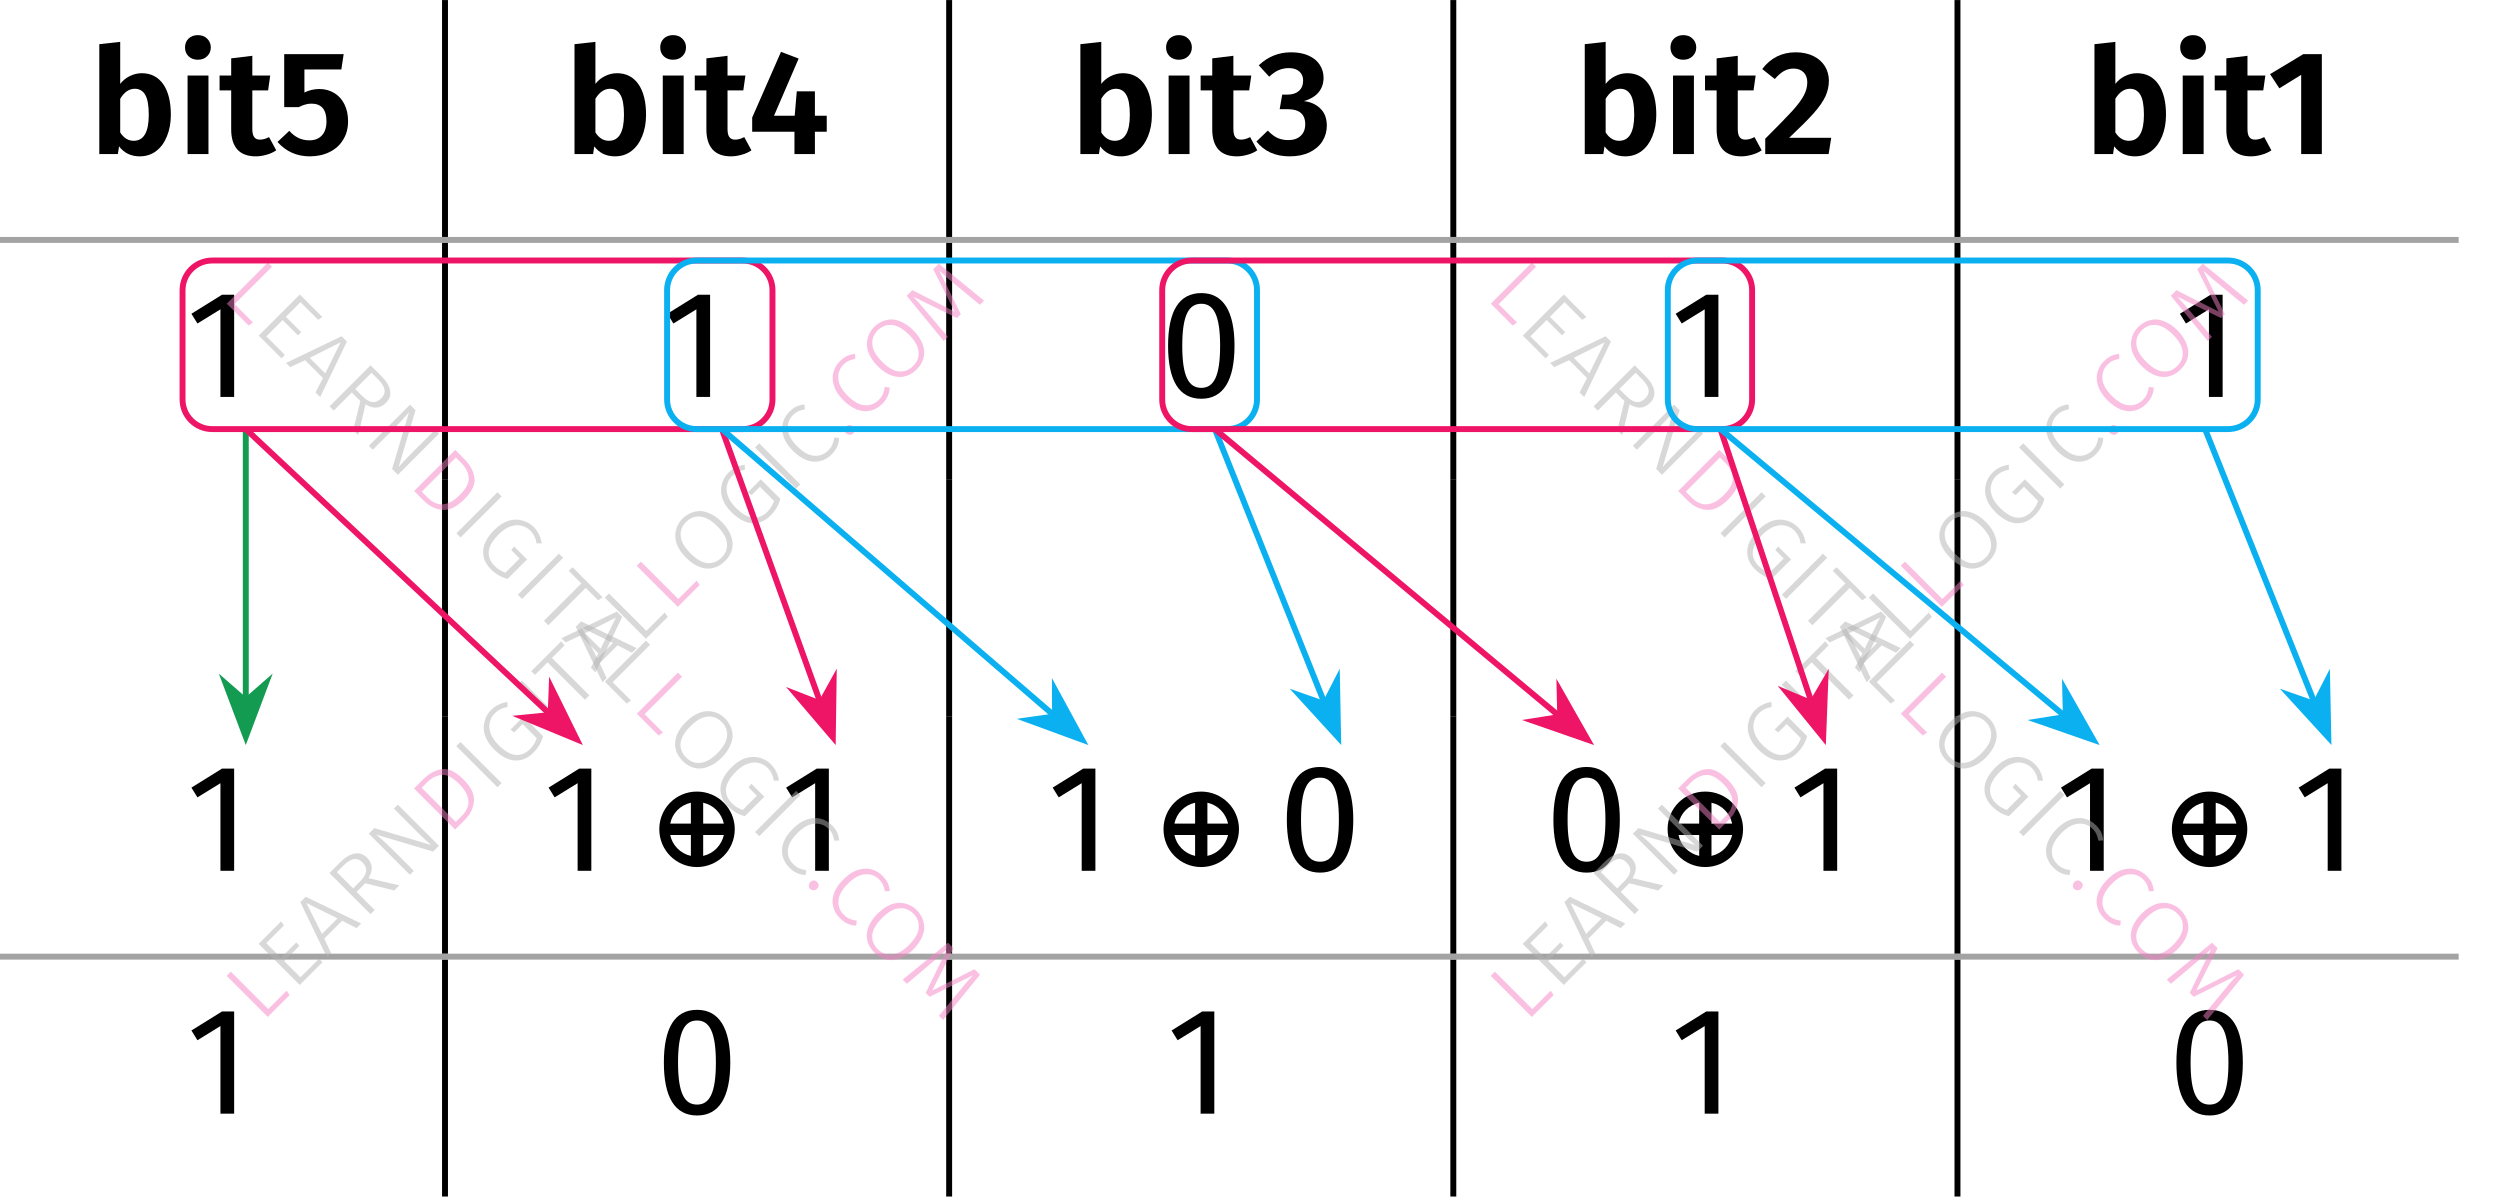 <?xml version="1.0" encoding="UTF-8"?> <svg xmlns="http://www.w3.org/2000/svg" xmlns:xlink="http://www.w3.org/1999/xlink" width="168.19" height="80.5" viewBox="0 0 168.19 80.5"><defs><g><g id="glyph-0-0"><path d="M 3.562 -5.438 C 4.176 -5.438 4.656 -5.191 5 -4.703 C 5.344 -4.211 5.516 -3.523 5.516 -2.641 C 5.516 -2.098 5.426 -1.613 5.25 -1.188 C 5.082 -0.77 4.844 -0.441 4.531 -0.203 C 4.219 0.035 3.848 0.156 3.422 0.156 C 2.836 0.156 2.375 -0.066 2.031 -0.516 L 1.953 0 L 0.703 0 L 0.703 -7.391 L 2.109 -7.547 L 2.109 -4.719 C 2.273 -4.938 2.484 -5.109 2.734 -5.234 C 2.992 -5.367 3.27 -5.438 3.562 -5.438 Z M 3.016 -0.891 C 3.691 -0.891 4.031 -1.473 4.031 -2.641 C 4.031 -3.285 3.945 -3.738 3.781 -4 C 3.625 -4.258 3.395 -4.391 3.094 -4.391 C 2.707 -4.391 2.379 -4.164 2.109 -3.719 L 2.109 -1.453 C 2.348 -1.078 2.648 -0.891 3.016 -0.891 Z M 3.016 -0.891 "></path></g><g id="glyph-0-1"><path d="M 2.109 -5.281 L 2.109 0 L 0.703 0 L 0.703 -5.281 Z M 1.391 -8 C 1.648 -8 1.859 -7.922 2.016 -7.766 C 2.18 -7.609 2.266 -7.41 2.266 -7.172 C 2.266 -6.93 2.18 -6.734 2.016 -6.578 C 1.859 -6.422 1.648 -6.344 1.391 -6.344 C 1.141 -6.344 0.93 -6.422 0.766 -6.578 C 0.609 -6.734 0.531 -6.93 0.531 -7.172 C 0.531 -7.41 0.609 -7.609 0.766 -7.766 C 0.93 -7.922 1.141 -8 1.391 -8 Z M 1.391 -8 "></path></g><g id="glyph-0-2"><path d="M 3.859 -0.25 C 3.66 -0.113 3.441 -0.016 3.203 0.047 C 2.961 0.117 2.723 0.156 2.484 0.156 C 1.941 0.156 1.531 0.004 1.25 -0.297 C 0.969 -0.609 0.828 -1.062 0.828 -1.656 L 0.828 -4.281 L 0.047 -4.281 L 0.047 -5.281 L 0.828 -5.281 L 0.828 -6.438 L 2.25 -6.609 L 2.25 -5.281 L 3.453 -5.281 L 3.312 -4.281 L 2.25 -4.281 L 2.25 -1.688 C 2.25 -1.438 2.289 -1.254 2.375 -1.141 C 2.457 -1.023 2.586 -0.969 2.766 -0.969 C 2.953 -0.969 3.156 -1.023 3.375 -1.141 Z M 3.859 -0.25 "></path></g><g id="glyph-0-3"><path d="M 4.453 -5.688 L 1.969 -5.688 L 1.969 -4.141 C 2.289 -4.297 2.629 -4.375 2.984 -4.375 C 3.348 -4.375 3.676 -4.285 3.969 -4.109 C 4.258 -3.941 4.488 -3.691 4.656 -3.359 C 4.82 -3.035 4.906 -2.648 4.906 -2.203 C 4.906 -1.734 4.797 -1.32 4.578 -0.969 C 4.367 -0.613 4.066 -0.336 3.672 -0.141 C 3.285 0.055 2.836 0.156 2.328 0.156 C 1.461 0.156 0.738 -0.164 0.156 -0.812 L 0.953 -1.562 C 1.328 -1.133 1.773 -0.922 2.297 -0.922 C 2.66 -0.922 2.941 -1.031 3.141 -1.25 C 3.348 -1.469 3.453 -1.785 3.453 -2.203 C 3.453 -2.992 3.113 -3.391 2.438 -3.391 C 2.289 -3.391 2.148 -3.367 2.016 -3.328 C 1.891 -3.297 1.75 -3.238 1.594 -3.156 L 0.609 -3.156 L 0.609 -6.719 L 4.609 -6.719 Z M 4.453 -5.688 "></path></g><g id="glyph-0-4"><path d="M 5.328 -2.578 L 5.328 -1.5 L 4.531 -1.5 L 4.531 0 L 3.156 0 L 3.156 -1.5 L 0.312 -1.5 L 0.312 -2.453 L 2.25 -6.875 L 3.438 -6.422 L 1.781 -2.578 L 3.172 -2.578 L 3.312 -4.219 L 4.531 -4.219 L 4.531 -2.578 Z M 5.328 -2.578 "></path></g><g id="glyph-0-5"><path d="M 2.344 -6.844 C 2.801 -6.844 3.191 -6.77 3.516 -6.625 C 3.848 -6.477 4.098 -6.273 4.266 -6.016 C 4.441 -5.754 4.531 -5.461 4.531 -5.141 C 4.531 -4.734 4.41 -4.395 4.172 -4.125 C 3.941 -3.863 3.617 -3.676 3.203 -3.562 C 3.66 -3.508 4.031 -3.344 4.312 -3.062 C 4.602 -2.789 4.75 -2.406 4.75 -1.906 C 4.75 -1.52 4.648 -1.172 4.453 -0.859 C 4.254 -0.547 3.961 -0.297 3.578 -0.109 C 3.203 0.066 2.758 0.156 2.25 0.156 C 1.289 0.156 0.547 -0.176 0.016 -0.844 L 0.781 -1.578 C 1 -1.348 1.219 -1.18 1.438 -1.078 C 1.664 -0.984 1.906 -0.938 2.156 -0.938 C 2.508 -0.938 2.785 -1.031 2.984 -1.219 C 3.191 -1.406 3.297 -1.664 3.297 -2 C 3.297 -2.352 3.195 -2.609 3 -2.766 C 2.812 -2.93 2.523 -3.016 2.141 -3.016 L 1.578 -3.016 L 1.75 -4 L 2.125 -4 C 2.438 -4 2.688 -4.082 2.875 -4.25 C 3.062 -4.414 3.156 -4.648 3.156 -4.953 C 3.156 -5.211 3.066 -5.414 2.891 -5.562 C 2.723 -5.707 2.492 -5.781 2.203 -5.781 C 1.953 -5.781 1.719 -5.734 1.5 -5.641 C 1.289 -5.547 1.082 -5.398 0.875 -5.203 L 0.172 -5.969 C 0.785 -6.551 1.508 -6.844 2.344 -6.844 Z M 2.344 -6.844 "></path></g><g id="glyph-0-6"><path d="M 2.359 -6.844 C 2.816 -6.844 3.211 -6.758 3.547 -6.594 C 3.891 -6.426 4.148 -6.195 4.328 -5.906 C 4.504 -5.613 4.594 -5.289 4.594 -4.938 C 4.594 -4.57 4.516 -4.219 4.359 -3.875 C 4.203 -3.539 3.938 -3.16 3.562 -2.734 C 3.188 -2.316 2.641 -1.77 1.922 -1.094 L 4.75 -1.094 L 4.578 0 L 0.312 0 L 0.312 -1.031 C 1.145 -1.863 1.75 -2.484 2.125 -2.891 C 2.5 -3.305 2.758 -3.656 2.906 -3.938 C 3.062 -4.227 3.141 -4.523 3.141 -4.828 C 3.141 -5.109 3.055 -5.332 2.891 -5.5 C 2.723 -5.664 2.5 -5.75 2.219 -5.75 C 1.977 -5.75 1.758 -5.691 1.562 -5.578 C 1.375 -5.473 1.172 -5.297 0.953 -5.047 L 0.109 -5.719 C 0.68 -6.469 1.43 -6.844 2.359 -6.844 Z M 2.359 -6.844 "></path></g><g id="glyph-0-7"><path d="M 3.656 -6.719 L 3.656 0 L 2.266 0 L 2.266 -5.328 L 0.797 -4.422 L 0.172 -5.375 L 2.406 -6.719 Z M 3.656 -6.719 "></path></g><g id="glyph-1-0"><path d="M 2.75 0 L 3.672 0 L 3.672 -6.875 L 2.859 -6.875 L 0.797 -5.594 L 1.203 -4.938 L 2.75 -5.891 Z M 2.75 0 "></path></g><g id="glyph-1-1"><path d="M 2.797 -6.266 C 3.625 -6.266 4.062 -5.5 4.062 -3.438 C 4.062 -1.359 3.625 -0.609 2.797 -0.609 C 1.953 -0.609 1.516 -1.359 1.516 -3.438 C 1.516 -5.5 1.953 -6.266 2.797 -6.266 Z M 2.797 -6.984 C 1.297 -6.984 0.562 -5.766 0.562 -3.438 C 0.562 -1.109 1.297 0.125 2.797 0.125 C 4.281 0.125 5.031 -1.109 5.031 -3.438 C 5.031 -5.75 4.281 -6.984 2.797 -6.984 Z M 2.797 -6.984 "></path></g><g id="glyph-1-2"><path d="M 3.406 -3.172 L 3.406 -4.578 C 4.109 -4.422 4.641 -3.875 4.797 -3.172 Z M 3.406 -1 L 3.406 -2.406 L 4.797 -2.406 C 4.641 -1.719 4.109 -1.156 3.406 -1 Z M 1.188 -3.172 C 1.328 -3.875 1.875 -4.422 2.578 -4.578 L 2.578 -3.172 Z M 1.188 -2.406 L 2.578 -2.406 L 2.578 -1 C 1.875 -1.156 1.328 -1.719 1.188 -2.406 Z M 0.453 -2.797 C 0.453 -1.391 1.578 -0.25 2.984 -0.25 C 4.391 -0.25 5.531 -1.391 5.531 -2.797 C 5.531 -4.203 4.391 -5.328 2.984 -5.328 C 1.578 -5.328 0.453 -4.203 0.453 -2.797 Z M 0.453 -2.797 "></path></g><g id="glyph-2-0"><path d="M -1.938 -3.594 L 0.578 -1.078 L 1.812 -2.312 L 2.016 -2.016 L 0.547 -0.547 L -2.219 -3.312 Z M -1.938 -3.594 "></path></g><g id="glyph-2-1"><path d="M -0.703 -4.828 L -0.516 -4.547 L -1.703 -3.359 L -0.719 -2.375 L 0.312 -3.406 L 0.531 -3.188 L -0.5 -2.156 L 0.594 -1.062 L 1.844 -2.312 L 2.078 -2.078 L 0.547 -0.547 L -2.219 -3.312 Z M -0.703 -4.828 "></path></g><g id="glyph-2-2"><path d="M 2.062 -2.062 L 1.094 -2.562 L -0.109 -1.359 L 0.359 -0.359 L 0.078 -0.078 L -1.719 -3.812 L -1.359 -4.172 L 2.375 -2.375 Z M -0.266 -1.672 L 0.781 -2.719 L -1.312 -3.75 Z M -0.266 -1.672 "></path></g><g id="glyph-2-3"><path d="M 0.188 -2.625 L -0.391 -2.047 L 0.828 -0.828 L 0.547 -0.547 L -2.219 -3.312 L -1.484 -4.047 C -1.141 -4.391 -0.812 -4.582 -0.5 -4.625 C -0.195 -4.676 0.07 -4.582 0.312 -4.344 C 0.508 -4.145 0.613 -3.93 0.625 -3.703 C 0.645 -3.484 0.57 -3.238 0.406 -2.969 L 2.484 -2.484 L 2.141 -2.141 Z M -0.156 -2.75 C 0.082 -2.988 0.219 -3.211 0.25 -3.422 C 0.281 -3.629 0.195 -3.832 0 -4.031 C -0.176 -4.207 -0.363 -4.281 -0.562 -4.25 C -0.77 -4.227 -1.008 -4.082 -1.281 -3.812 L -1.719 -3.375 L -0.625 -2.281 Z M -0.156 -2.75 "></path></g><g id="glyph-2-4"><path d="M 2.5 -2.5 L 2.109 -2.109 L -1.719 -3.25 C -1.375 -2.969 -1.016 -2.641 -0.641 -2.266 L 0.812 -0.812 L 0.547 -0.547 L -2.219 -3.312 L -1.844 -3.688 L 1.984 -2.547 C 1.723 -2.766 1.414 -3.051 1.062 -3.406 L -0.531 -5 L -0.266 -5.266 Z M 2.5 -2.5 "></path></g><g id="glyph-2-5"><path d="M -1.609 -3.922 C -1.211 -4.316 -0.789 -4.547 -0.344 -4.609 C 0.102 -4.672 0.586 -4.441 1.109 -3.922 C 1.629 -3.398 1.863 -2.906 1.812 -2.438 C 1.77 -1.977 1.562 -1.562 1.188 -1.188 L 0.547 -0.547 L -2.219 -3.312 Z M -1.703 -3.359 L 0.594 -1.062 L 0.984 -1.453 C 1.648 -2.117 1.594 -2.844 0.812 -3.625 C 0.375 -4.062 -0.016 -4.258 -0.359 -4.219 C -0.711 -4.188 -1.039 -4.02 -1.344 -3.719 Z M -1.703 -3.359 "></path></g><g id="glyph-2-6"><path d="M -1.938 -3.594 L 0.828 -0.828 L 0.547 -0.547 L -2.219 -3.312 Z M -1.938 -3.594 "></path></g><g id="glyph-2-7"><path d="M -1.266 -4.359 C -1.086 -4.535 -0.91 -4.66 -0.734 -4.734 C -0.566 -4.816 -0.375 -4.875 -0.156 -4.906 L -0.156 -4.562 C -0.32 -4.539 -0.473 -4.492 -0.609 -4.422 C -0.754 -4.359 -0.895 -4.258 -1.031 -4.125 C -1.188 -3.969 -1.289 -3.773 -1.344 -3.547 C -1.406 -3.328 -1.391 -3.082 -1.297 -2.812 C -1.211 -2.551 -1.035 -2.285 -0.766 -2.016 C -0.359 -1.609 0.02 -1.383 0.375 -1.344 C 0.738 -1.312 1.066 -1.441 1.359 -1.734 C 1.566 -1.941 1.719 -2.188 1.812 -2.469 L 0.859 -3.422 L 0.297 -2.859 L 0.047 -3.047 L 0.922 -3.922 L 2.234 -2.609 C 2.129 -2.191 1.91 -1.816 1.578 -1.484 C 1.203 -1.109 0.781 -0.938 0.312 -0.969 C -0.145 -1.008 -0.602 -1.258 -1.062 -1.719 C -1.363 -2.02 -1.566 -2.332 -1.672 -2.656 C -1.773 -2.977 -1.785 -3.285 -1.703 -3.578 C -1.629 -3.879 -1.484 -4.141 -1.266 -4.359 Z M -1.266 -4.359 "></path></g><g id="glyph-2-8"><path d="M -0.672 -4.859 L -0.453 -4.578 L -1.297 -3.734 L 1.219 -1.219 L 0.922 -0.922 L -1.594 -3.438 L -2.438 -2.594 L -2.688 -2.844 Z M -0.672 -4.859 "></path></g><g id="glyph-2-9"><path d="M -1.281 -4.344 C -1.051 -4.57 -0.785 -4.723 -0.484 -4.797 C -0.191 -4.879 0.109 -4.859 0.422 -4.734 C 0.742 -4.617 1.055 -4.41 1.359 -4.109 C 1.648 -3.816 1.852 -3.508 1.969 -3.188 C 2.094 -2.875 2.117 -2.57 2.047 -2.281 C 1.973 -1.988 1.816 -1.723 1.578 -1.484 C 1.336 -1.242 1.07 -1.086 0.781 -1.016 C 0.488 -0.941 0.188 -0.961 -0.125 -1.078 C -0.438 -1.191 -0.742 -1.398 -1.047 -1.703 C -1.348 -2.004 -1.555 -2.312 -1.672 -2.625 C -1.785 -2.938 -1.805 -3.238 -1.734 -3.531 C -1.672 -3.832 -1.52 -4.102 -1.281 -4.344 Z M -1.047 -4.109 C -1.328 -3.828 -1.445 -3.504 -1.406 -3.141 C -1.375 -2.785 -1.156 -2.406 -0.75 -2 C -0.352 -1.602 0.02 -1.383 0.375 -1.344 C 0.738 -1.312 1.062 -1.438 1.344 -1.719 C 1.625 -2 1.742 -2.316 1.703 -2.672 C 1.672 -3.035 1.457 -3.414 1.062 -3.812 C 0.656 -4.219 0.273 -4.438 -0.078 -4.469 C -0.441 -4.508 -0.766 -4.391 -1.047 -4.109 Z M -1.047 -4.109 "></path></g><g id="glyph-2-10"><path d="M -1.297 -4.328 C -1.129 -4.492 -0.969 -4.613 -0.812 -4.688 C -0.656 -4.758 -0.473 -4.805 -0.266 -4.828 L -0.25 -4.5 C -0.406 -4.469 -0.547 -4.426 -0.672 -4.375 C -0.797 -4.32 -0.922 -4.234 -1.047 -4.109 C -1.305 -3.848 -1.422 -3.531 -1.391 -3.156 C -1.367 -2.789 -1.16 -2.41 -0.766 -2.016 C -0.367 -1.617 0.008 -1.406 0.375 -1.375 C 0.738 -1.344 1.055 -1.461 1.328 -1.734 C 1.461 -1.867 1.555 -2.004 1.609 -2.141 C 1.66 -2.273 1.703 -2.43 1.734 -2.609 L 2.062 -2.562 C 2.051 -2.156 1.883 -1.789 1.562 -1.469 C 1.332 -1.238 1.07 -1.086 0.781 -1.016 C 0.488 -0.941 0.188 -0.961 -0.125 -1.078 C -0.438 -1.191 -0.75 -1.406 -1.062 -1.719 C -1.363 -2.02 -1.566 -2.328 -1.672 -2.641 C -1.785 -2.961 -1.805 -3.27 -1.734 -3.562 C -1.66 -3.852 -1.516 -4.109 -1.297 -4.328 Z M -1.297 -4.328 "></path></g><g id="glyph-2-11"><path d="M 0.109 -0.922 C 0.172 -0.984 0.242 -1.016 0.328 -1.016 C 0.41 -1.016 0.484 -0.984 0.547 -0.922 C 0.617 -0.848 0.656 -0.766 0.656 -0.672 C 0.664 -0.586 0.641 -0.516 0.578 -0.453 C 0.504 -0.379 0.422 -0.348 0.328 -0.359 C 0.234 -0.367 0.156 -0.406 0.094 -0.469 C 0.031 -0.531 0 -0.602 0 -0.688 C 0 -0.77 0.035 -0.848 0.109 -0.922 Z M 0.109 -0.922 "></path></g><g id="glyph-2-12"><path d="M 3.062 -3.062 L 2.781 -2.781 L 1.359 -3.953 C 0.848 -4.359 0.41 -4.734 0.047 -5.078 L 1.5 -2.156 L 1.234 -1.891 L -1.703 -3.328 C -1.492 -3.117 -1.117 -2.691 -0.578 -2.047 L 0.625 -0.625 L 0.344 -0.344 L -2.141 -3.391 L -1.766 -3.766 L 1.078 -2.328 L -0.359 -5.172 L 0.016 -5.547 Z M 3.062 -3.062 "></path></g><g id="glyph-3-0"><path d="M 3.594 -1.938 L 1.078 0.578 L 2.312 1.812 L 2.016 2.016 L 0.547 0.547 L 3.312 -2.219 Z M 3.594 -1.938 "></path></g><g id="glyph-3-1"><path d="M 4.828 -0.703 L 4.547 -0.516 L 3.359 -1.703 L 2.375 -0.719 L 3.406 0.312 L 3.188 0.531 L 2.156 -0.5 L 1.062 0.594 L 2.312 1.844 L 2.078 2.078 L 0.547 0.547 L 3.312 -2.219 Z M 4.828 -0.703 "></path></g><g id="glyph-3-2"><path d="M 2.062 2.062 L 2.562 1.094 L 1.359 -0.109 L 0.359 0.359 L 0.078 0.078 L 3.812 -1.719 L 4.172 -1.359 L 2.375 2.375 Z M 1.672 -0.266 L 2.719 0.781 L 3.75 -1.312 Z M 1.672 -0.266 "></path></g><g id="glyph-3-3"><path d="M 2.625 0.188 L 2.047 -0.391 L 0.828 0.828 L 0.547 0.547 L 3.312 -2.219 L 4.047 -1.484 C 4.391 -1.141 4.582 -0.812 4.625 -0.5 C 4.676 -0.195 4.582 0.07 4.344 0.312 C 4.145 0.508 3.93 0.613 3.703 0.625 C 3.484 0.645 3.238 0.57 2.969 0.406 L 2.484 2.484 L 2.141 2.141 Z M 2.75 -0.156 C 2.988 0.082 3.211 0.219 3.422 0.25 C 3.629 0.281 3.832 0.195 4.031 0 C 4.207 -0.176 4.281 -0.363 4.25 -0.562 C 4.227 -0.77 4.082 -1.008 3.812 -1.281 L 3.375 -1.719 L 2.281 -0.625 Z M 2.75 -0.156 "></path></g><g id="glyph-3-4"><path d="M 2.5 2.5 L 2.109 2.109 L 3.25 -1.719 C 2.969 -1.375 2.641 -1.016 2.266 -0.641 L 0.812 0.812 L 0.547 0.547 L 3.312 -2.219 L 3.688 -1.844 L 2.547 1.984 C 2.766 1.723 3.051 1.414 3.406 1.062 L 5 -0.531 L 5.266 -0.266 Z M 2.5 2.5 "></path></g><g id="glyph-3-5"><path d="M 3.922 -1.609 C 4.316 -1.211 4.547 -0.789 4.609 -0.344 C 4.672 0.102 4.441 0.586 3.922 1.109 C 3.398 1.629 2.906 1.863 2.438 1.812 C 1.977 1.77 1.562 1.562 1.188 1.188 L 0.547 0.547 L 3.312 -2.219 Z M 3.359 -1.703 L 1.062 0.594 L 1.453 0.984 C 2.117 1.648 2.844 1.594 3.625 0.812 C 4.062 0.375 4.258 -0.016 4.219 -0.359 C 4.188 -0.711 4.02 -1.039 3.719 -1.344 Z M 3.359 -1.703 "></path></g><g id="glyph-3-6"><path d="M 3.594 -1.938 L 0.828 0.828 L 0.547 0.547 L 3.312 -2.219 Z M 3.594 -1.938 "></path></g><g id="glyph-3-7"><path d="M 4.359 -1.266 C 4.535 -1.086 4.66 -0.91 4.734 -0.734 C 4.816 -0.566 4.875 -0.375 4.906 -0.156 L 4.562 -0.156 C 4.539 -0.32 4.492 -0.473 4.422 -0.609 C 4.359 -0.754 4.258 -0.895 4.125 -1.031 C 3.969 -1.188 3.773 -1.289 3.547 -1.344 C 3.328 -1.406 3.082 -1.391 2.812 -1.297 C 2.551 -1.211 2.285 -1.035 2.016 -0.766 C 1.609 -0.359 1.383 0.02 1.344 0.375 C 1.312 0.738 1.441 1.066 1.734 1.359 C 1.941 1.566 2.188 1.719 2.469 1.812 L 3.422 0.859 L 2.859 0.297 L 3.047 0.047 L 3.922 0.922 L 2.609 2.234 C 2.191 2.129 1.816 1.91 1.484 1.578 C 1.109 1.203 0.938 0.781 0.969 0.312 C 1.008 -0.145 1.258 -0.602 1.719 -1.062 C 2.02 -1.363 2.332 -1.566 2.656 -1.672 C 2.977 -1.773 3.285 -1.785 3.578 -1.703 C 3.879 -1.629 4.141 -1.484 4.359 -1.266 Z M 4.359 -1.266 "></path></g><g id="glyph-3-8"><path d="M 4.859 -0.672 L 4.578 -0.453 L 3.734 -1.297 L 1.219 1.219 L 0.922 0.922 L 3.438 -1.594 L 2.594 -2.438 L 2.844 -2.688 Z M 4.859 -0.672 "></path></g><g id="glyph-3-9"><path d="M 4.344 -1.281 C 4.57 -1.051 4.723 -0.785 4.797 -0.484 C 4.879 -0.191 4.859 0.109 4.734 0.422 C 4.617 0.742 4.41 1.055 4.109 1.359 C 3.816 1.648 3.508 1.852 3.188 1.969 C 2.875 2.094 2.57 2.117 2.281 2.047 C 1.988 1.973 1.723 1.816 1.484 1.578 C 1.242 1.336 1.086 1.07 1.016 0.781 C 0.941 0.488 0.961 0.188 1.078 -0.125 C 1.191 -0.438 1.398 -0.742 1.703 -1.047 C 2.004 -1.348 2.312 -1.555 2.625 -1.672 C 2.938 -1.785 3.238 -1.805 3.531 -1.734 C 3.832 -1.672 4.102 -1.52 4.344 -1.281 Z M 4.109 -1.047 C 3.828 -1.328 3.504 -1.445 3.141 -1.406 C 2.785 -1.375 2.406 -1.156 2 -0.75 C 1.602 -0.352 1.383 0.02 1.344 0.375 C 1.312 0.738 1.438 1.062 1.719 1.344 C 2 1.625 2.316 1.742 2.672 1.703 C 3.035 1.672 3.414 1.457 3.812 1.062 C 4.219 0.656 4.438 0.273 4.469 -0.078 C 4.508 -0.441 4.391 -0.766 4.109 -1.047 Z M 4.109 -1.047 "></path></g><g id="glyph-3-10"><path d="M 4.328 -1.297 C 4.492 -1.129 4.613 -0.969 4.688 -0.812 C 4.758 -0.656 4.805 -0.473 4.828 -0.266 L 4.5 -0.25 C 4.469 -0.406 4.426 -0.547 4.375 -0.672 C 4.32 -0.797 4.234 -0.922 4.109 -1.047 C 3.848 -1.305 3.531 -1.422 3.156 -1.391 C 2.789 -1.367 2.41 -1.16 2.016 -0.766 C 1.617 -0.367 1.406 0.008 1.375 0.375 C 1.344 0.738 1.461 1.055 1.734 1.328 C 1.867 1.461 2.004 1.555 2.141 1.609 C 2.273 1.66 2.43 1.703 2.609 1.734 L 2.562 2.062 C 2.156 2.051 1.789 1.883 1.469 1.562 C 1.238 1.332 1.086 1.07 1.016 0.781 C 0.941 0.488 0.961 0.188 1.078 -0.125 C 1.191 -0.438 1.406 -0.75 1.719 -1.062 C 2.02 -1.363 2.328 -1.566 2.641 -1.672 C 2.961 -1.785 3.27 -1.805 3.562 -1.734 C 3.852 -1.66 4.109 -1.516 4.328 -1.297 Z M 4.328 -1.297 "></path></g><g id="glyph-3-11"><path d="M 0.922 0.109 C 0.984 0.172 1.016 0.242 1.016 0.328 C 1.016 0.41 0.984 0.484 0.922 0.547 C 0.848 0.617 0.766 0.656 0.672 0.656 C 0.586 0.664 0.516 0.641 0.453 0.578 C 0.379 0.504 0.348 0.422 0.359 0.328 C 0.367 0.234 0.406 0.156 0.469 0.094 C 0.531 0.031 0.602 0 0.688 0 C 0.77 0 0.848 0.035 0.922 0.109 Z M 0.922 0.109 "></path></g><g id="glyph-3-12"><path d="M 3.062 3.062 L 2.781 2.781 L 3.953 1.359 C 4.359 0.848 4.734 0.41 5.078 0.047 L 2.156 1.5 L 1.891 1.234 L 3.328 -1.703 C 3.117 -1.492 2.691 -1.117 2.047 -0.578 L 0.625 0.625 L 0.344 0.344 L 3.391 -2.141 L 3.766 -1.766 L 2.328 1.078 L 5.172 -0.359 L 5.547 0.016 Z M 3.062 3.062 "></path></g></g><clipPath id="clip-0"><path clip-rule="nonzero" d="M 29 64 L 31 64 L 31 80.5 L 29 80.5 Z M 29 64 "></path></clipPath><clipPath id="clip-1"><path clip-rule="nonzero" d="M 63 64 L 65 64 L 65 80.5 L 63 80.5 Z M 63 64 "></path></clipPath><clipPath id="clip-2"><path clip-rule="nonzero" d="M 97 64 L 98 64 L 98 80.5 L 97 80.5 Z M 97 64 "></path></clipPath><clipPath id="clip-3"><path clip-rule="nonzero" d="M 131 64 L 132 64 L 132 80.5 L 131 80.5 Z M 131 64 "></path></clipPath></defs><g fill="rgb(0%, 0%, 0%)" fill-opacity="1"><use xlink:href="#glyph-0-0" x="5.978" y="10.363"></use><use xlink:href="#glyph-0-1" x="11.916" y="10.363"></use><use xlink:href="#glyph-0-2" x="14.725" y="10.363"></use><use xlink:href="#glyph-0-3" x="18.511" y="10.363"></use></g><g fill="rgb(0%, 0%, 0%)" fill-opacity="1"><use xlink:href="#glyph-0-0" x="37.948" y="10.363"></use><use xlink:href="#glyph-0-1" x="43.886" y="10.363"></use><use xlink:href="#glyph-0-2" x="46.695" y="10.363"></use></g><g fill="rgb(0%, 0%, 0%)" fill-opacity="1"><use xlink:href="#glyph-0-4" x="50.292" y="10.363"></use></g><g fill="rgb(0%, 0%, 0%)" fill-opacity="1"><use xlink:href="#glyph-0-0" x="71.98" y="10.363"></use><use xlink:href="#glyph-0-1" x="77.918" y="10.363"></use><use xlink:href="#glyph-0-2" x="80.727" y="10.363"></use><use xlink:href="#glyph-0-5" x="84.513" y="10.363"></use></g><g fill="rgb(0%, 0%, 0%)" fill-opacity="1"><use xlink:href="#glyph-0-0" x="105.913" y="10.363"></use><use xlink:href="#glyph-0-1" x="111.851" y="10.363"></use><use xlink:href="#glyph-0-2" x="114.66" y="10.363"></use><use xlink:href="#glyph-0-6" x="118.446" y="10.363"></use></g><g fill="rgb(0%, 0%, 0%)" fill-opacity="1"><use xlink:href="#glyph-0-0" x="140.204" y="10.363"></use><use xlink:href="#glyph-0-1" x="146.142" y="10.363"></use><use xlink:href="#glyph-0-2" x="148.951" y="10.363"></use></g><g fill="rgb(0%, 0%, 0%)" fill-opacity="1"><use xlink:href="#glyph-0-7" x="152.548" y="10.363"></use></g><path fill="none" stroke-width="0.399" stroke-linecap="butt" stroke-linejoin="miter" stroke="rgb(0%, 0%, 0%)" stroke-opacity="1" stroke-miterlimit="10" d="M -42.062 55.662 L -42.062 71.998 " transform="matrix(1, 0, 0, -1, 72, 72.002)"></path><path fill="none" stroke-width="0.399" stroke-linecap="butt" stroke-linejoin="miter" stroke="rgb(0%, 0%, 0%)" stroke-opacity="1" stroke-miterlimit="10" d="M -8.145 55.662 L -8.145 71.998 " transform="matrix(1, 0, 0, -1, 72, 72.002)"></path><path fill="none" stroke-width="0.399" stroke-linecap="butt" stroke-linejoin="miter" stroke="rgb(0%, 0%, 0%)" stroke-opacity="1" stroke-miterlimit="10" d="M 25.773 55.662 L 25.773 71.998 " transform="matrix(1, 0, 0, -1, 72, 72.002)"></path><path fill="none" stroke-width="0.399" stroke-linecap="butt" stroke-linejoin="miter" stroke="rgb(0%, 0%, 0%)" stroke-opacity="1" stroke-miterlimit="10" d="M 59.691 55.662 L 59.691 71.998 " transform="matrix(1, 0, 0, -1, 72, 72.002)"></path><g fill="rgb(0%, 0%, 0%)" fill-opacity="1"><use xlink:href="#glyph-1-0" x="12.08" y="26.702"></use></g><g fill="rgb(0%, 0%, 0%)" fill-opacity="1"><use xlink:href="#glyph-1-0" x="44.1" y="26.702"></use></g><g fill="rgb(0%, 0%, 0%)" fill-opacity="1"><use xlink:href="#glyph-1-1" x="78.022" y="26.702"></use></g><g fill="rgb(0%, 0%, 0%)" fill-opacity="1"><use xlink:href="#glyph-1-0" x="111.935" y="26.702"></use></g><g fill="rgb(0%, 0%, 0%)" fill-opacity="1"><use xlink:href="#glyph-1-0" x="145.858" y="26.702"></use></g><path fill="none" stroke-width="0.399" stroke-linecap="butt" stroke-linejoin="miter" stroke="rgb(0%, 0%, 0%)" stroke-opacity="1" stroke-miterlimit="10" d="M -42.062 39.721 L -42.062 55.662 " transform="matrix(1, 0, 0, -1, 72, 72.002)"></path><path fill="none" stroke-width="0.399" stroke-linecap="butt" stroke-linejoin="miter" stroke="rgb(0%, 0%, 0%)" stroke-opacity="1" stroke-miterlimit="10" d="M -8.145 39.721 L -8.145 55.662 " transform="matrix(1, 0, 0, -1, 72, 72.002)"></path><path fill="none" stroke-width="0.399" stroke-linecap="butt" stroke-linejoin="miter" stroke="rgb(0%, 0%, 0%)" stroke-opacity="1" stroke-miterlimit="10" d="M 25.773 39.721 L 25.773 55.662 " transform="matrix(1, 0, 0, -1, 72, 72.002)"></path><path fill="none" stroke-width="0.399" stroke-linecap="butt" stroke-linejoin="miter" stroke="rgb(0%, 0%, 0%)" stroke-opacity="1" stroke-miterlimit="10" d="M 59.691 39.721 L 59.691 55.662 " transform="matrix(1, 0, 0, -1, 72, 72.002)"></path><path fill="none" stroke-width="0.399" stroke-linecap="butt" stroke-linejoin="miter" stroke="rgb(0%, 0%, 0%)" stroke-opacity="1" stroke-miterlimit="10" d="M -42.062 23.779 L -42.062 39.721 " transform="matrix(1, 0, 0, -1, 72, 72.002)"></path><path fill="none" stroke-width="0.399" stroke-linecap="butt" stroke-linejoin="miter" stroke="rgb(0%, 0%, 0%)" stroke-opacity="1" stroke-miterlimit="10" d="M -8.145 23.779 L -8.145 39.721 " transform="matrix(1, 0, 0, -1, 72, 72.002)"></path><path fill="none" stroke-width="0.399" stroke-linecap="butt" stroke-linejoin="miter" stroke="rgb(0%, 0%, 0%)" stroke-opacity="1" stroke-miterlimit="10" d="M 25.773 23.779 L 25.773 39.721 " transform="matrix(1, 0, 0, -1, 72, 72.002)"></path><path fill="none" stroke-width="0.399" stroke-linecap="butt" stroke-linejoin="miter" stroke="rgb(0%, 0%, 0%)" stroke-opacity="1" stroke-miterlimit="10" d="M 59.691 23.779 L 59.691 39.721 " transform="matrix(1, 0, 0, -1, 72, 72.002)"></path><g fill="rgb(0%, 0%, 0%)" fill-opacity="1"><use xlink:href="#glyph-1-0" x="12.08" y="58.582"></use></g><g fill="rgb(0%, 0%, 0%)" fill-opacity="1"><use xlink:href="#glyph-1-0" x="36.11" y="58.582"></use></g><g fill="rgb(0%, 0%, 0%)" fill-opacity="1"><use xlink:href="#glyph-1-2" x="43.901" y="58.582"></use></g><g fill="rgb(0%, 0%, 0%)" fill-opacity="1"><use xlink:href="#glyph-1-0" x="52.09" y="58.582"></use></g><g fill="rgb(0%, 0%, 0%)" fill-opacity="1"><use xlink:href="#glyph-1-0" x="70.022" y="58.582"></use></g><g fill="rgb(0%, 0%, 0%)" fill-opacity="1"><use xlink:href="#glyph-1-2" x="77.823" y="58.582"></use></g><g fill="rgb(0%, 0%, 0%)" fill-opacity="1"><use xlink:href="#glyph-1-1" x="86.012" y="58.582"></use></g><g fill="rgb(0%, 0%, 0%)" fill-opacity="1"><use xlink:href="#glyph-1-1" x="103.945" y="58.582"></use></g><g fill="rgb(0%, 0%, 0%)" fill-opacity="1"><use xlink:href="#glyph-1-2" x="111.736" y="58.582"></use></g><g fill="rgb(0%, 0%, 0%)" fill-opacity="1"><use xlink:href="#glyph-1-0" x="119.925" y="58.582"></use></g><g fill="rgb(0%, 0%, 0%)" fill-opacity="1"><use xlink:href="#glyph-1-0" x="137.858" y="58.582"></use></g><g fill="rgb(0%, 0%, 0%)" fill-opacity="1"><use xlink:href="#glyph-1-2" x="145.659" y="58.582"></use></g><g fill="rgb(0%, 0%, 0%)" fill-opacity="1"><use xlink:href="#glyph-1-0" x="153.848" y="58.582"></use></g><path fill="none" stroke-width="0.399" stroke-linecap="butt" stroke-linejoin="miter" stroke="rgb(0%, 0%, 0%)" stroke-opacity="1" stroke-miterlimit="10" d="M -42.062 7.443 L -42.062 23.779 " transform="matrix(1, 0, 0, -1, 72, 72.002)"></path><path fill="none" stroke-width="0.399" stroke-linecap="butt" stroke-linejoin="miter" stroke="rgb(0%, 0%, 0%)" stroke-opacity="1" stroke-miterlimit="10" d="M -8.145 7.443 L -8.145 23.779 " transform="matrix(1, 0, 0, -1, 72, 72.002)"></path><path fill="none" stroke-width="0.399" stroke-linecap="butt" stroke-linejoin="miter" stroke="rgb(0%, 0%, 0%)" stroke-opacity="1" stroke-miterlimit="10" d="M 25.773 7.443 L 25.773 23.779 " transform="matrix(1, 0, 0, -1, 72, 72.002)"></path><path fill="none" stroke-width="0.399" stroke-linecap="butt" stroke-linejoin="miter" stroke="rgb(0%, 0%, 0%)" stroke-opacity="1" stroke-miterlimit="10" d="M 59.691 7.443 L 59.691 23.779 " transform="matrix(1, 0, 0, -1, 72, 72.002)"></path><g fill="rgb(0%, 0%, 0%)" fill-opacity="1"><use xlink:href="#glyph-1-0" x="12.08" y="74.921"></use></g><g fill="rgb(0%, 0%, 0%)" fill-opacity="1"><use xlink:href="#glyph-1-1" x="44.1" y="74.921"></use></g><g fill="rgb(0%, 0%, 0%)" fill-opacity="1"><use xlink:href="#glyph-1-0" x="78.022" y="74.921"></use></g><g fill="rgb(0%, 0%, 0%)" fill-opacity="1"><use xlink:href="#glyph-1-0" x="111.935" y="74.921"></use></g><g fill="rgb(0%, 0%, 0%)" fill-opacity="1"><use xlink:href="#glyph-1-1" x="145.858" y="74.921"></use></g><g clip-path="url(#clip-0)"><path fill="none" stroke-width="0.399" stroke-linecap="butt" stroke-linejoin="miter" stroke="rgb(0%, 0%, 0%)" stroke-opacity="1" stroke-miterlimit="10" d="M -42.062 -8.498 L -42.062 7.443 " transform="matrix(1, 0, 0, -1, 72, 72.002)"></path></g><g clip-path="url(#clip-1)"><path fill="none" stroke-width="0.399" stroke-linecap="butt" stroke-linejoin="miter" stroke="rgb(0%, 0%, 0%)" stroke-opacity="1" stroke-miterlimit="10" d="M -8.145 -8.498 L -8.145 7.443 " transform="matrix(1, 0, 0, -1, 72, 72.002)"></path></g><g clip-path="url(#clip-2)"><path fill="none" stroke-width="0.399" stroke-linecap="butt" stroke-linejoin="miter" stroke="rgb(0%, 0%, 0%)" stroke-opacity="1" stroke-miterlimit="10" d="M 25.773 -8.498 L 25.773 7.443 " transform="matrix(1, 0, 0, -1, 72, 72.002)"></path></g><g clip-path="url(#clip-3)"><path fill="none" stroke-width="0.399" stroke-linecap="butt" stroke-linejoin="miter" stroke="rgb(0%, 0%, 0%)" stroke-opacity="1" stroke-miterlimit="10" d="M 59.691 -8.498 L 59.691 7.443 " transform="matrix(1, 0, 0, -1, 72, 72.002)"></path></g><path fill="none" stroke-width="0.399" stroke-linecap="butt" stroke-linejoin="miter" stroke="rgb(64%, 64%, 64%)" stroke-opacity="1" stroke-miterlimit="10" d="M -72 55.861 L -41.863 55.861 " transform="matrix(1, 0, 0, -1, 72, 72.002)"></path><path fill="none" stroke-width="0.399" stroke-linecap="butt" stroke-linejoin="miter" stroke="rgb(64%, 64%, 64%)" stroke-opacity="1" stroke-miterlimit="10" d="M -42.262 55.861 L -7.945 55.861 " transform="matrix(1, 0, 0, -1, 72, 72.002)"></path><path fill="none" stroke-width="0.399" stroke-linecap="butt" stroke-linejoin="miter" stroke="rgb(64%, 64%, 64%)" stroke-opacity="1" stroke-miterlimit="10" d="M -8.344 55.861 L 25.973 55.861 " transform="matrix(1, 0, 0, -1, 72, 72.002)"></path><path fill="none" stroke-width="0.399" stroke-linecap="butt" stroke-linejoin="miter" stroke="rgb(64%, 64%, 64%)" stroke-opacity="1" stroke-miterlimit="10" d="M 25.574 55.861 L 59.891 55.861 " transform="matrix(1, 0, 0, -1, 72, 72.002)"></path><path fill="none" stroke-width="0.399" stroke-linecap="butt" stroke-linejoin="miter" stroke="rgb(64%, 64%, 64%)" stroke-opacity="1" stroke-miterlimit="10" d="M 59.492 55.861 L 93.41 55.861 " transform="matrix(1, 0, 0, -1, 72, 72.002)"></path><path fill="none" stroke-width="0.399" stroke-linecap="butt" stroke-linejoin="miter" stroke="rgb(64%, 64%, 64%)" stroke-opacity="1" stroke-miterlimit="10" d="M -72 7.643 L -41.863 7.643 " transform="matrix(1, 0, 0, -1, 72, 72.002)"></path><path fill="none" stroke-width="0.399" stroke-linecap="butt" stroke-linejoin="miter" stroke="rgb(64%, 64%, 64%)" stroke-opacity="1" stroke-miterlimit="10" d="M -42.262 7.643 L -7.945 7.643 " transform="matrix(1, 0, 0, -1, 72, 72.002)"></path><path fill="none" stroke-width="0.399" stroke-linecap="butt" stroke-linejoin="miter" stroke="rgb(64%, 64%, 64%)" stroke-opacity="1" stroke-miterlimit="10" d="M -8.344 7.643 L 25.973 7.643 " transform="matrix(1, 0, 0, -1, 72, 72.002)"></path><path fill="none" stroke-width="0.399" stroke-linecap="butt" stroke-linejoin="miter" stroke="rgb(64%, 64%, 64%)" stroke-opacity="1" stroke-miterlimit="10" d="M 25.574 7.643 L 59.891 7.643 " transform="matrix(1, 0, 0, -1, 72, 72.002)"></path><path fill="none" stroke-width="0.399" stroke-linecap="butt" stroke-linejoin="miter" stroke="rgb(64%, 64%, 64%)" stroke-opacity="1" stroke-miterlimit="10" d="M 59.492 7.643 L 93.41 7.643 " transform="matrix(1, 0, 0, -1, 72, 72.002)"></path><g fill="rgb(96.333%, 50.801%, 77.811%)" fill-opacity="0.5"><use xlink:href="#glyph-2-0" x="102.509" y="68.962"></use></g><g fill="rgb(70%, 70%, 70%)" fill-opacity="0.5"><use xlink:href="#glyph-2-1" x="104.659" y="66.811"></use><use xlink:href="#glyph-2-2" x="106.967" y="64.504"></use><use xlink:href="#glyph-2-3" x="109.423" y="62.048"></use><use xlink:href="#glyph-2-4" x="112.071" y="59.4"></use></g><g fill="rgb(96.333%, 50.801%, 77.811%)" fill-opacity="0.5"><use xlink:href="#glyph-2-5" x="115.113" y="56.357"></use></g><g fill="rgb(70%, 70%, 70%)" fill-opacity="0.5"><use xlink:href="#glyph-2-6" x="117.959" y="53.512"></use><use xlink:href="#glyph-2-7" x="119.34" y="52.131"></use><use xlink:href="#glyph-2-6" x="122.091" y="49.38"></use><use xlink:href="#glyph-2-8" x="123.472" y="47.999"></use></g><g fill="rgb(70%, 70%, 70%)" fill-opacity="0.5"><use xlink:href="#glyph-2-2" x="125.494" y="45.977"></use><use xlink:href="#glyph-2-0" x="127.949" y="43.521"></use></g><g fill="rgb(96.333%, 50.801%, 77.811%)" fill-opacity="0.5"><use xlink:href="#glyph-2-0" x="130.095" y="41.376"></use></g><g fill="rgb(70%, 70%, 70%)" fill-opacity="0.5"><use xlink:href="#glyph-2-9" x="132.245" y="39.226"></use><use xlink:href="#glyph-2-7" x="135.303" y="36.168"></use><use xlink:href="#glyph-2-6" x="138.054" y="33.417"></use><use xlink:href="#glyph-2-10" x="139.435" y="32.036"></use></g><g fill="rgb(96.333%, 50.801%, 77.811%)" fill-opacity="0.5"><use xlink:href="#glyph-2-11" x="141.861" y="29.61"></use></g><g fill="rgb(96.333%, 50.801%, 77.811%)" fill-opacity="0.5"><use xlink:href="#glyph-2-10" x="142.833" y="28.638"></use></g><g fill="rgb(96.333%, 50.801%, 77.811%)" fill-opacity="0.5"><use xlink:href="#glyph-2-9" x="145.136" y="26.335"></use></g><g fill="rgb(96.333%, 50.801%, 77.811%)" fill-opacity="0.5"><use xlink:href="#glyph-2-12" x="148.183" y="23.288"></use></g><g fill="rgb(96.333%, 50.801%, 77.811%)" fill-opacity="0.5"><use xlink:href="#glyph-3-0" x="99.748" y="19.883"></use></g><g fill="rgb(70%, 70%, 70%)" fill-opacity="0.5"><use xlink:href="#glyph-3-1" x="101.898" y="22.032"></use><use xlink:href="#glyph-3-2" x="104.205" y="24.34"></use><use xlink:href="#glyph-3-3" x="106.661" y="26.796"></use><use xlink:href="#glyph-3-4" x="109.309" y="29.444"></use></g><g fill="rgb(96.333%, 50.801%, 77.811%)" fill-opacity="0.5"><use xlink:href="#glyph-3-5" x="112.352" y="32.487"></use></g><g fill="rgb(70%, 70%, 70%)" fill-opacity="0.5"><use xlink:href="#glyph-3-6" x="115.198" y="35.332"></use><use xlink:href="#glyph-3-7" x="116.578" y="36.713"></use><use xlink:href="#glyph-3-6" x="119.33" y="39.465"></use><use xlink:href="#glyph-3-8" x="120.711" y="40.846"></use></g><g fill="rgb(70%, 70%, 70%)" fill-opacity="0.5"><use xlink:href="#glyph-3-2" x="122.728" y="42.862"></use><use xlink:href="#glyph-3-0" x="125.183" y="45.318"></use></g><g fill="rgb(96.333%, 50.801%, 77.811%)" fill-opacity="0.5"><use xlink:href="#glyph-3-0" x="127.334" y="47.469"></use></g><g fill="rgb(70%, 70%, 70%)" fill-opacity="0.5"><use xlink:href="#glyph-3-9" x="129.483" y="49.618"></use><use xlink:href="#glyph-3-7" x="132.541" y="52.676"></use><use xlink:href="#glyph-3-6" x="135.292" y="55.427"></use><use xlink:href="#glyph-3-10" x="136.673" y="56.808"></use></g><g fill="rgb(96.333%, 50.801%, 77.811%)" fill-opacity="0.5"><use xlink:href="#glyph-3-11" x="139.099" y="59.234"></use></g><g fill="rgb(96.333%, 50.801%, 77.811%)" fill-opacity="0.5"><use xlink:href="#glyph-3-10" x="140.076" y="60.211"></use></g><g fill="rgb(96.333%, 50.801%, 77.811%)" fill-opacity="0.5"><use xlink:href="#glyph-3-9" x="142.379" y="62.513"></use></g><g fill="rgb(96.333%, 50.801%, 77.811%)" fill-opacity="0.5"><use xlink:href="#glyph-3-12" x="145.426" y="65.561"></use></g><g fill="rgb(96.333%, 50.801%, 77.811%)" fill-opacity="0.5"><use xlink:href="#glyph-2-0" x="17.468" y="68.962"></use></g><g fill="rgb(70%, 70%, 70%)" fill-opacity="0.5"><use xlink:href="#glyph-2-1" x="19.618" y="66.811"></use><use xlink:href="#glyph-2-2" x="21.926" y="64.504"></use><use xlink:href="#glyph-2-3" x="24.382" y="62.048"></use><use xlink:href="#glyph-2-4" x="27.03" y="59.4"></use></g><g fill="rgb(96.333%, 50.801%, 77.811%)" fill-opacity="0.5"><use xlink:href="#glyph-2-5" x="30.072" y="56.357"></use></g><g fill="rgb(70%, 70%, 70%)" fill-opacity="0.5"><use xlink:href="#glyph-2-6" x="32.918" y="53.512"></use><use xlink:href="#glyph-2-7" x="34.298" y="52.131"></use><use xlink:href="#glyph-2-6" x="37.05" y="49.38"></use><use xlink:href="#glyph-2-8" x="38.431" y="47.999"></use></g><g fill="rgb(70%, 70%, 70%)" fill-opacity="0.5"><use xlink:href="#glyph-2-2" x="40.453" y="45.977"></use><use xlink:href="#glyph-2-0" x="42.908" y="43.521"></use></g><g fill="rgb(96.333%, 50.801%, 77.811%)" fill-opacity="0.5"><use xlink:href="#glyph-2-0" x="45.054" y="41.376"></use></g><g fill="rgb(70%, 70%, 70%)" fill-opacity="0.5"><use xlink:href="#glyph-2-9" x="47.204" y="39.226"></use><use xlink:href="#glyph-2-7" x="50.262" y="36.168"></use><use xlink:href="#glyph-2-6" x="53.013" y="33.417"></use><use xlink:href="#glyph-2-10" x="54.394" y="32.036"></use></g><g fill="rgb(96.333%, 50.801%, 77.811%)" fill-opacity="0.5"><use xlink:href="#glyph-2-11" x="56.82" y="29.61"></use></g><g fill="rgb(96.333%, 50.801%, 77.811%)" fill-opacity="0.5"><use xlink:href="#glyph-2-10" x="57.792" y="28.638"></use></g><g fill="rgb(96.333%, 50.801%, 77.811%)" fill-opacity="0.5"><use xlink:href="#glyph-2-9" x="60.095" y="26.335"></use></g><g fill="rgb(96.333%, 50.801%, 77.811%)" fill-opacity="0.5"><use xlink:href="#glyph-2-12" x="63.142" y="23.288"></use></g><g fill="rgb(96.333%, 50.801%, 77.811%)" fill-opacity="0.5"><use xlink:href="#glyph-3-0" x="14.707" y="19.883"></use></g><g fill="rgb(70%, 70%, 70%)" fill-opacity="0.5"><use xlink:href="#glyph-3-1" x="16.857" y="22.032"></use><use xlink:href="#glyph-3-2" x="19.164" y="24.34"></use><use xlink:href="#glyph-3-3" x="21.62" y="26.796"></use><use xlink:href="#glyph-3-4" x="24.268" y="29.444"></use></g><g fill="rgb(96.333%, 50.801%, 77.811%)" fill-opacity="0.5"><use xlink:href="#glyph-3-5" x="27.311" y="32.487"></use></g><g fill="rgb(70%, 70%, 70%)" fill-opacity="0.5"><use xlink:href="#glyph-3-6" x="30.157" y="35.332"></use><use xlink:href="#glyph-3-7" x="31.537" y="36.713"></use><use xlink:href="#glyph-3-6" x="34.289" y="39.465"></use><use xlink:href="#glyph-3-8" x="35.67" y="40.846"></use></g><g fill="rgb(70%, 70%, 70%)" fill-opacity="0.5"><use xlink:href="#glyph-3-2" x="37.687" y="42.862"></use><use xlink:href="#glyph-3-0" x="40.142" y="45.318"></use></g><g fill="rgb(96.333%, 50.801%, 77.811%)" fill-opacity="0.5"><use xlink:href="#glyph-3-0" x="42.293" y="47.469"></use></g><g fill="rgb(70%, 70%, 70%)" fill-opacity="0.5"><use xlink:href="#glyph-3-9" x="44.442" y="49.618"></use><use xlink:href="#glyph-3-7" x="47.5" y="52.676"></use><use xlink:href="#glyph-3-6" x="50.251" y="55.427"></use><use xlink:href="#glyph-3-10" x="51.632" y="56.808"></use></g><g fill="rgb(96.333%, 50.801%, 77.811%)" fill-opacity="0.5"><use xlink:href="#glyph-3-11" x="54.058" y="59.234"></use></g><g fill="rgb(96.333%, 50.801%, 77.811%)" fill-opacity="0.5"><use xlink:href="#glyph-3-10" x="55.035" y="60.211"></use></g><g fill="rgb(96.333%, 50.801%, 77.811%)" fill-opacity="0.5"><use xlink:href="#glyph-3-9" x="57.338" y="62.513"></use></g><g fill="rgb(96.333%, 50.801%, 77.811%)" fill-opacity="0.5"><use xlink:href="#glyph-3-12" x="60.385" y="65.561"></use></g><path fill="none" stroke-width="0.399" stroke-linecap="butt" stroke-linejoin="miter" stroke="rgb(8.043%, 60.866%, 32.265%)" stroke-opacity="1" stroke-miterlimit="10" d="M -151.654 14.174 L -151.654 -4.021 " transform="matrix(1, 0, 0, -1, 168.189, 43.041)"></path><path fill-rule="nonzero" fill="rgb(8.043%, 60.866%, 32.265%)" fill-opacity="1" stroke-width="0.399" stroke-linecap="butt" stroke-linejoin="miter" stroke="rgb(8.043%, 60.866%, 32.265%)" stroke-opacity="1" stroke-miterlimit="10" d="M 4.213 0.002 L 0.643 1.346 L 1.818 0.002 L 0.643 -1.346 Z M 4.213 0.002 " transform="matrix(0, 1, 1, 0, 16.533, 45.346)"></path><path fill="none" stroke-width="0.399" stroke-linecap="butt" stroke-linejoin="miter" stroke="rgb(92.993%, 8.031%, 39.876%)" stroke-opacity="1" stroke-miterlimit="10" d="M -151.654 14.174 L -131.212 -4.99 " transform="matrix(1, 0, 0, -1, 168.189, 43.041)"></path><path fill-rule="nonzero" fill="rgb(92.993%, 8.031%, 39.876%)" fill-opacity="1" stroke-width="0.399" stroke-linecap="butt" stroke-linejoin="miter" stroke="rgb(92.993%, 8.031%, 39.876%)" stroke-opacity="1" stroke-miterlimit="10" d="M 4.214 0.001 L 0.645 1.346 L 1.817 -0.002 L 0.641 -1.346 Z M 4.214 0.001 " transform="matrix(0.73, 0.684, 0.684, -0.73, 35.722, 46.857)"></path><path fill="none" stroke-width="0.399" stroke-linecap="butt" stroke-linejoin="miter" stroke="rgb(92.993%, 8.031%, 39.876%)" stroke-opacity="1" stroke-miterlimit="10" d="M -119.623 14.174 L -113.009 -4.205 " transform="matrix(1, 0, 0, -1, 168.189, 43.041)"></path><path fill-rule="nonzero" fill="rgb(92.993%, 8.031%, 39.876%)" fill-opacity="1" stroke-width="0.399" stroke-linecap="butt" stroke-linejoin="miter" stroke="rgb(92.993%, 8.031%, 39.876%)" stroke-opacity="1" stroke-miterlimit="10" d="M 4.215 0 L 0.642 1.345 L 1.819 -0.001 L 0.645 -1.347 Z M 4.215 0 " transform="matrix(0.339, 0.941, 0.941, -0.339, 54.6, 45.629)"></path><path fill="none" stroke-width="0.399" stroke-linecap="butt" stroke-linejoin="miter" stroke="rgb(4.001%, 69.125%, 93.98%)" stroke-opacity="1" stroke-miterlimit="10" d="M -119.623 14.174 L -97.283 -5.088 " transform="matrix(1, 0, 0, -1, 168.189, 43.041)"></path><path fill-rule="nonzero" fill="rgb(4.001%, 69.125%, 93.98%)" fill-opacity="1" stroke-width="0.399" stroke-linecap="butt" stroke-linejoin="miter" stroke="rgb(4.001%, 69.125%, 93.98%)" stroke-opacity="1" stroke-miterlimit="10" d="M 4.215 -0.001 L 0.645 1.347 L 1.816 -0 L 0.645 -1.346 Z M 4.215 -0.001 " transform="matrix(0.757, 0.653, 0.653, -0.757, 69.605, 47.005)"></path><path fill="none" stroke-width="0.399" stroke-linecap="butt" stroke-linejoin="miter" stroke="rgb(4.001%, 69.125%, 93.98%)" stroke-opacity="1" stroke-miterlimit="10" d="M -86.459 14.174 L -79.091 -4.24 " transform="matrix(1, 0, 0, -1, 168.189, 43.041)"></path><path fill-rule="nonzero" fill="rgb(4.001%, 69.125%, 93.98%)" fill-opacity="1" stroke-width="0.399" stroke-linecap="butt" stroke-linejoin="miter" stroke="rgb(4.001%, 69.125%, 93.98%)" stroke-opacity="1" stroke-miterlimit="10" d="M 4.215 -0.001 L 0.644 1.347 L 1.817 -0.001 L 0.644 -1.346 Z M 4.215 -0.001 " transform="matrix(0.371, 0.928, 0.928, -0.371, 88.459, 45.688)"></path><path fill="none" stroke-width="0.399" stroke-linecap="butt" stroke-linejoin="miter" stroke="rgb(92.993%, 8.031%, 39.876%)" stroke-opacity="1" stroke-miterlimit="10" d="M -86.459 14.174 L -63.298 -5.127 " transform="matrix(1, 0, 0, -1, 168.189, 43.041)"></path><path fill-rule="nonzero" fill="rgb(92.993%, 8.031%, 39.876%)" fill-opacity="1" stroke-width="0.399" stroke-linecap="butt" stroke-linejoin="miter" stroke="rgb(92.993%, 8.031%, 39.876%)" stroke-opacity="1" stroke-miterlimit="10" d="M 4.216 -0 L 0.644 1.345 L 1.817 -0.001 L 0.643 -1.345 Z M 4.216 -0 " transform="matrix(0.768, 0.64, 0.64, -0.768, 103.57, 47.066)"></path><path fill="none" stroke-width="0.399" stroke-linecap="butt" stroke-linejoin="miter" stroke="rgb(92.993%, 8.031%, 39.876%)" stroke-opacity="1" stroke-miterlimit="10" d="M -52.443 14.174 L -46.326 -4.182 " transform="matrix(1, 0, 0, -1, 168.189, 43.041)"></path><path fill-rule="nonzero" fill="rgb(92.993%, 8.031%, 39.876%)" fill-opacity="1" stroke-width="0.399" stroke-linecap="butt" stroke-linejoin="miter" stroke="rgb(92.993%, 8.031%, 39.876%)" stroke-opacity="1" stroke-miterlimit="10" d="M 4.216 0.001 L 0.644 1.344 L 1.819 0.001 L 0.646 -1.345 Z M 4.216 0.001 " transform="matrix(0.316, 0.949, 0.949, -0.316, 121.322, 45.591)"></path><path fill="none" stroke-width="0.399" stroke-linecap="butt" stroke-linejoin="miter" stroke="rgb(4.001%, 69.125%, 93.98%)" stroke-opacity="1" stroke-miterlimit="10" d="M -52.443 14.174 L -29.283 -5.127 " transform="matrix(1, 0, 0, -1, 168.189, 43.041)"></path><path fill-rule="nonzero" fill="rgb(4.001%, 69.125%, 93.98%)" fill-opacity="1" stroke-width="0.399" stroke-linecap="butt" stroke-linejoin="miter" stroke="rgb(4.001%, 69.125%, 93.98%)" stroke-opacity="1" stroke-miterlimit="10" d="M 4.216 -0.001 L 0.644 1.345 L 1.819 0.001 L 0.643 -1.346 Z M 4.216 -0.001 " transform="matrix(0.768, 0.64, 0.64, -0.768, 137.586, 47.066)"></path><path fill="none" stroke-width="0.399" stroke-linecap="butt" stroke-linejoin="miter" stroke="rgb(4.001%, 69.125%, 93.98%)" stroke-opacity="1" stroke-miterlimit="10" d="M -19.841 14.174 L -12.478 -4.24 " transform="matrix(1, 0, 0, -1, 168.189, 43.041)"></path><path fill-rule="nonzero" fill="rgb(4.001%, 69.125%, 93.98%)" fill-opacity="1" stroke-width="0.399" stroke-linecap="butt" stroke-linejoin="miter" stroke="rgb(4.001%, 69.125%, 93.98%)" stroke-opacity="1" stroke-miterlimit="10" d="M 4.216 0.001 L 0.643 1.345 L 1.817 0.001 L 0.643 -1.347 Z M 4.216 0.001 " transform="matrix(0.371, 0.928, 0.928, -0.371, 155.075, 45.688)"></path><path fill="none" stroke-width="0.399" stroke-linecap="butt" stroke-linejoin="miter" stroke="rgb(92.993%, 8.031%, 39.876%)" stroke-opacity="1" stroke-miterlimit="10" d="M -155.908 23.518 L -155.908 16.166 C -155.908 15.064 -155.017 14.174 -153.916 14.174 L -118.216 14.174 C -117.115 14.174 -116.22 15.064 -116.22 16.166 L -116.22 23.518 C -116.22 24.619 -117.115 25.514 -118.216 25.514 L -153.916 25.514 C -155.017 25.514 -155.908 24.619 -155.908 23.518 Z M -155.908 23.518 " transform="matrix(1, 0, 0, -1, 168.189, 43.041)"></path><path fill="none" stroke-width="0.399" stroke-linecap="butt" stroke-linejoin="miter" stroke="rgb(4.001%, 69.125%, 93.98%)" stroke-opacity="1" stroke-miterlimit="10" d="M -123.31 23.518 L -123.31 16.166 C -123.31 15.064 -122.416 14.174 -121.318 14.174 L -85.615 14.174 C -84.517 14.174 -83.623 15.064 -83.623 16.166 L -83.623 23.518 C -83.623 24.619 -84.517 25.514 -85.615 25.514 L -121.318 25.514 C -122.416 25.514 -123.31 24.619 -123.31 23.518 Z M -123.31 23.518 " transform="matrix(1, 0, 0, -1, 168.189, 43.041)"></path><path fill="none" stroke-width="0.399" stroke-linecap="butt" stroke-linejoin="miter" stroke="rgb(92.993%, 8.031%, 39.876%)" stroke-opacity="1" stroke-miterlimit="10" d="M -90.001 23.518 L -90.001 16.166 C -90.001 15.064 -89.111 14.174 -88.009 14.174 L -52.31 14.174 C -51.209 14.174 -50.314 15.064 -50.314 16.166 L -50.314 23.518 C -50.314 24.619 -51.209 25.514 -52.31 25.514 L -88.009 25.514 C -89.111 25.514 -90.001 24.619 -90.001 23.518 Z M -90.001 23.518 " transform="matrix(1, 0, 0, -1, 168.189, 43.041)"></path><path fill="none" stroke-width="0.399" stroke-linecap="butt" stroke-linejoin="miter" stroke="rgb(4.001%, 69.125%, 93.98%)" stroke-opacity="1" stroke-miterlimit="10" d="M -55.986 23.518 L -55.986 16.166 C -55.986 15.064 -55.091 14.174 -53.994 14.174 L -18.291 14.174 C -17.193 14.174 -16.298 15.064 -16.298 16.166 L -16.298 23.518 C -16.298 24.619 -17.193 25.514 -18.291 25.514 L -53.994 25.514 C -55.091 25.514 -55.986 24.619 -55.986 23.518 Z M -55.986 23.518 " transform="matrix(1, 0, 0, -1, 168.189, 43.041)"></path></svg> 